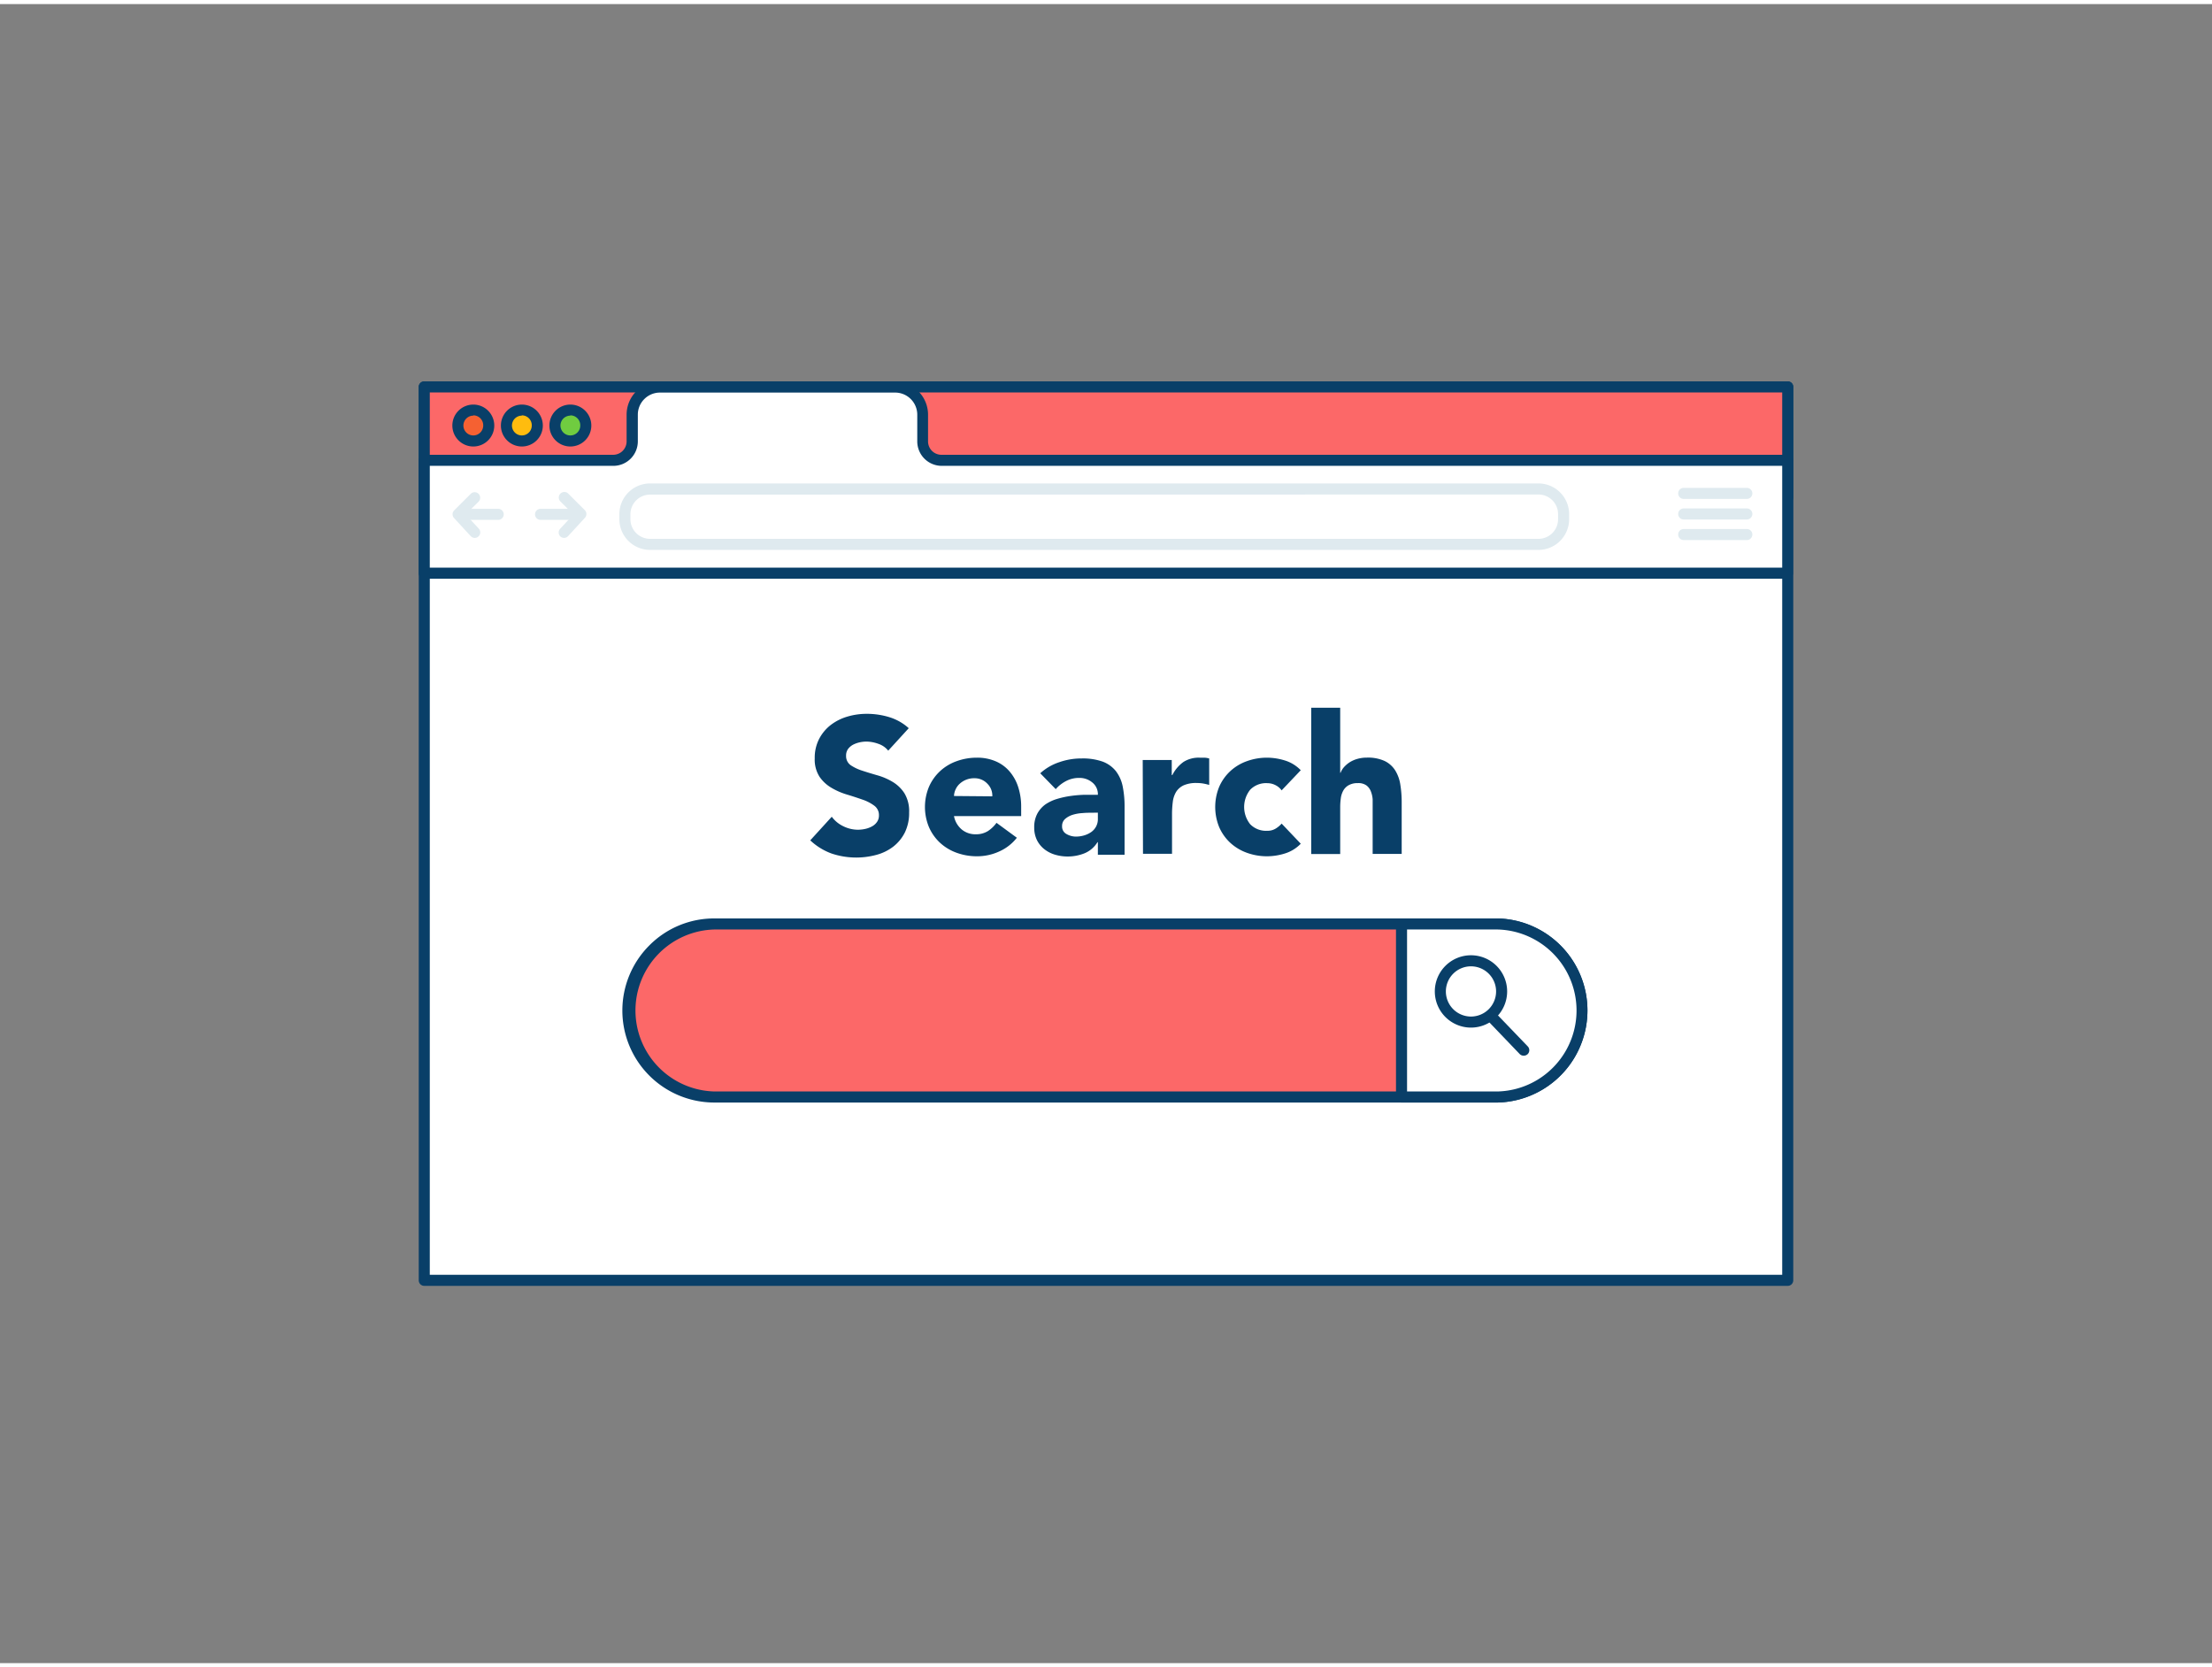 <svg id="_530_search_engine_outline" data-name="#530_search_engine_outline" xmlns="http://www.w3.org/2000/svg" viewBox="0 0 400 300" width="406" height="306" class="illustration styles_illustrationTablet__1DWOa"><rect x="0" y="0" width="400" height="300" fill="#808080" stroke="none"/><rect x="76.72" y="69.22" width="246.56" height="161.55" fill="#fff"></rect><path d="M323.28,231.78H76.72a1,1,0,0,1-1-1V69.22a1,1,0,0,1,1-1H323.28a1,1,0,0,1,1,1V230.78A1,1,0,0,1,323.28,231.78Zm-245.56-2H322.28V70.22H77.72Z" fill="#093f68"></path><rect x="76.72" y="69.22" width="246.56" height="20" fill="#fc6868"></rect><path d="M323.28,90.23H76.72a1,1,0,0,1-1-1v-20a1,1,0,0,1,1-1H323.28a1,1,0,0,1,1,1v20A1,1,0,0,1,323.28,90.23Zm-245.56-2H322.28v-18H77.72Z" fill="#093f68"></path><path d="M166.88,79.08V74.25a5,5,0,0,0-5-5H119.34a5,5,0,0,0-5,5v4.83a3.42,3.42,0,0,1-3.42,3.41H76.72v20.42H323.28V82.49h-153A3.41,3.41,0,0,1,166.88,79.08Z" fill="#fff"></path><path d="M323.28,103.91H76.72a1,1,0,0,1-1-1V82.5a1,1,0,0,1,1-1h34.17a2.43,2.43,0,0,0,2.42-2.42V74.25a6,6,0,0,1,6-6h42.51a6,6,0,0,1,6,6v4.83a2.42,2.42,0,0,0,2.41,2.42h153a1,1,0,0,1,1,1v20.41A1,1,0,0,1,323.28,103.91Zm-245.56-2H322.28V83.5h-152a4.43,4.43,0,0,1-4.41-4.42V74.25a4,4,0,0,0-4-4H119.34a4,4,0,0,0-4,4v4.83a4.43,4.43,0,0,1-4.42,4.42H77.72Z" fill="#093f68"></path><path d="M103.94,93.27H97.75a1,1,0,0,1,0-2h6.19a1,1,0,0,1,0,2Z" fill="#dfeaef"></path><path d="M102,96.53a1,1,0,0,1-.68-.27,1,1,0,0,1,0-1.41l2.38-2.56-2.36-2.35a1,1,0,0,1,1.42-1.42l3,3a1,1,0,0,1,0,1.39l-3,3.26A1,1,0,0,1,102,96.53Z" fill="#dfeaef"></path><path d="M278.2,98.7H117.55A5.56,5.56,0,0,1,112,93.15v-.92a5.56,5.56,0,0,1,5.55-5.55H278.2a5.56,5.56,0,0,1,5.55,5.55v.92A5.56,5.56,0,0,1,278.2,98.7Zm-160.65-10A3.56,3.56,0,0,0,114,92.23v.92a3.56,3.56,0,0,0,3.55,3.55H278.2a3.55,3.55,0,0,0,3.55-3.55v-.92a3.55,3.55,0,0,0-3.55-3.55Z" fill="#dfeaef"></path><circle cx="94.37" cy="76.16" r="2.79" fill="#ffbc0e"></circle><path d="M94.37,80a3.79,3.79,0,1,1,3.79-3.79A3.79,3.79,0,0,1,94.37,80Zm0-5.58a1.79,1.79,0,1,0,1.79,1.79A1.79,1.79,0,0,0,94.37,74.37Z" fill="#093f68"></path><circle cx="103.14" cy="76.16" r="2.79" fill="#70cc40"></circle><path d="M103.14,80a3.79,3.79,0,1,1,3.79-3.79A3.79,3.79,0,0,1,103.14,80Zm0-5.58a1.79,1.79,0,1,0,1.79,1.79A1.79,1.79,0,0,0,103.14,74.37Z" fill="#093f68"></path><path d="M315.88,89.48H304.47a1,1,0,0,1,0-2h11.41a1,1,0,0,1,0,2Z" fill="#dfeaef"></path><path d="M315.88,93.2H304.47a1,1,0,0,1,0-2h11.41a1,1,0,0,1,0,2Z" fill="#dfeaef"></path><path d="M315.88,96.92H304.47a1,1,0,0,1,0-2h11.41a1,1,0,0,1,0,2Z" fill="#dfeaef"></path><path d="M286.46,182a15.65,15.65,0,0,1-15.64,15.65H129.18a15.65,15.65,0,0,1,0-31.29H270.82A15.64,15.64,0,0,1,286.46,182Z" fill="#fc6868"></path><path d="M270.82,198.63H129.18a16.64,16.64,0,0,1-11.76-28.41,16.5,16.5,0,0,1,11.76-4.88H270.82a16.65,16.65,0,0,1,0,33.29ZM129.18,167.34a14.65,14.65,0,0,0,0,29.29H270.82a14.65,14.65,0,0,0,0-29.29Z" fill="#093f68"></path><path d="M286.46,182a15.65,15.65,0,0,1-15.64,15.65H253.44V166.34h17.38A15.64,15.64,0,0,1,286.46,182Z" fill="#fff"></path><path d="M270.82,198.63H253.44a1,1,0,0,1-1-1V166.34a1,1,0,0,1,1-1h17.38a16.65,16.65,0,0,1,0,33.29Zm-16.38-2h16.38a14.65,14.65,0,0,0,0-29.29H254.44Z" fill="#093f68"></path><path d="M266,185.08a6.54,6.54,0,1,1,6.54-6.54A6.54,6.54,0,0,1,266,185.08ZM266,174a4.54,4.54,0,1,0,4.54,4.54A4.54,4.54,0,0,0,266,174Z" fill="#093f68"></path><path d="M275.52,190.16a1,1,0,0,1-.72-.31l-5.4-5.63a1,1,0,1,1,1.44-1.39l5.41,5.63a1,1,0,0,1,0,1.42A1.05,1.05,0,0,1,275.52,190.16Z" fill="#093f68"></path><path d="M160.62,135a3.86,3.86,0,0,0-1.8-1.24,6.44,6.44,0,0,0-2.15-.4,5.88,5.88,0,0,0-1.23.14,5,5,0,0,0-1.19.43,2.79,2.79,0,0,0-.91.79,2,2,0,0,0-.34,1.19,2,2,0,0,0,.83,1.72,8.21,8.21,0,0,0,2.12,1c.85.28,1.77.56,2.75.84a11.37,11.37,0,0,1,2.74,1.19,6.51,6.51,0,0,1,2.12,2.06,6.28,6.28,0,0,1,.84,3.46,8,8,0,0,1-.77,3.61,7.52,7.52,0,0,1-2.08,2.55,8.7,8.7,0,0,1-3.05,1.5,14,14,0,0,1-8.13-.24,11.24,11.24,0,0,1-3.85-2.38l3.89-4.27a5.55,5.55,0,0,0,2.11,1.73,6,6,0,0,0,2.64.62,6.3,6.3,0,0,0,1.35-.16,4.55,4.55,0,0,0,1.22-.47,2.55,2.55,0,0,0,.88-.81,2,2,0,0,0,.33-1.15,2.08,2.08,0,0,0-.86-1.77,7.72,7.72,0,0,0-2.15-1.1c-.86-.3-1.79-.61-2.8-.91a12.48,12.48,0,0,1-2.79-1.22,6.73,6.73,0,0,1-2.15-2,5.74,5.74,0,0,1-.86-3.32,7.38,7.38,0,0,1,.79-3.5,7.63,7.63,0,0,1,2.09-2.52,9.19,9.19,0,0,1,3-1.52,12.3,12.3,0,0,1,3.53-.51,13.81,13.81,0,0,1,4.06.6,9.26,9.26,0,0,1,3.53,2Z" fill="#093f68"></path><path d="M183.88,150.75a8.33,8.33,0,0,1-3.19,2.48,9.55,9.55,0,0,1-4,.87,10.67,10.67,0,0,1-3.69-.63,8.84,8.84,0,0,1-3-1.8,8.5,8.5,0,0,1-2-2.81,9.5,9.5,0,0,1,0-7.35,8.5,8.5,0,0,1,2-2.81,8.69,8.69,0,0,1,3-1.8,10.67,10.67,0,0,1,3.69-.63,8.37,8.37,0,0,1,3.3.63,6.81,6.81,0,0,1,2.52,1.8,8.13,8.13,0,0,1,1.59,2.81,11.45,11.45,0,0,1,.56,3.67v1.65H172.51a4.18,4.18,0,0,0,1.36,2.39,3.85,3.85,0,0,0,2.59.9,4,4,0,0,0,2.19-.58,5.92,5.92,0,0,0,1.55-1.49Zm-4.44-7.49a3,3,0,0,0-.88-2.27,3.12,3.12,0,0,0-2.34-1,3.82,3.82,0,0,0-2.68,1,3.15,3.15,0,0,0-.73,1,3.22,3.22,0,0,0-.3,1.21Z" fill="#093f68"></path><path d="M198.53,151.55h-.07a5,5,0,0,1-2.32,2,8.14,8.14,0,0,1-3.07.59,8,8,0,0,1-2.29-.33,5.68,5.68,0,0,1-1.94-1,4.84,4.84,0,0,1-1.33-1.64,5.09,5.09,0,0,1-.49-2.27,5.15,5.15,0,0,1,.55-2.49,5,5,0,0,1,1.46-1.68,7.59,7.59,0,0,1,2.12-1,16.41,16.41,0,0,1,2.47-.54,21.91,21.91,0,0,1,2.55-.21l2.36,0a2.69,2.69,0,0,0-1-2.22,3.58,3.58,0,0,0-2.36-.83,5,5,0,0,0-2.36.55,6.39,6.39,0,0,0-1.9,1.48l-2.8-2.87a9.52,9.52,0,0,1,3.43-2,12,12,0,0,1,4.05-.68,10.75,10.75,0,0,1,3.8.57,5.58,5.58,0,0,1,2.38,1.7,6.7,6.7,0,0,1,1.24,2.74,18.29,18.29,0,0,1,.35,3.76v8.64h-4.83Zm-1.29-5.32c-.4,0-.9,0-1.49.06a7.37,7.37,0,0,0-1.71.29,3.82,3.82,0,0,0-1.4.74,1.67,1.67,0,0,0-.58,1.36,1.51,1.51,0,0,0,.8,1.4,3.43,3.43,0,0,0,1.68.46,5.26,5.26,0,0,0,1.49-.21,4.44,4.44,0,0,0,1.28-.6,2.89,2.89,0,0,0,.89-1,2.81,2.81,0,0,0,.33-1.4v-1.12Z" fill="#093f68"></path><path d="M206.64,136.69h5.25v2.72H212a6.48,6.48,0,0,1,2-2.36,5.09,5.09,0,0,1,2.91-.78l.91,0a4.33,4.33,0,0,1,.84.14v4.79a9.82,9.82,0,0,0-1.11-.26,6.9,6.9,0,0,0-1.13-.09,5.55,5.55,0,0,0-2.38.42,3.22,3.22,0,0,0-1.35,1.17,4.56,4.56,0,0,0-.61,1.81,17.87,17.87,0,0,0-.14,2.3v7.1h-5.25Z" fill="#093f68"></path><path d="M231.76,142.18a3,3,0,0,0-1.09-.93,3.23,3.23,0,0,0-1.5-.37,4,4,0,0,0-3.1,1.19,5,5,0,0,0,0,6.23,4,4,0,0,0,3.1,1.19,2.79,2.79,0,0,0,1.5-.39,4.59,4.59,0,0,0,1.09-.91l3.46,3.64a6.73,6.73,0,0,1-2.89,1.77,11,11,0,0,1-3.16.5,10.67,10.67,0,0,1-3.69-.63,8.84,8.84,0,0,1-3-1.8,8.5,8.5,0,0,1-2-2.81,9.62,9.62,0,0,1,0-7.35,8.5,8.5,0,0,1,2-2.81,8.69,8.69,0,0,1,3-1.8,10.67,10.67,0,0,1,3.69-.63,11,11,0,0,1,3.16.5,6.73,6.73,0,0,1,2.89,1.77Z" fill="#093f68"></path><path d="M242.35,127.24V139h.07a3.37,3.37,0,0,1,.6-1,5.07,5.07,0,0,1,1-.87,5.3,5.3,0,0,1,1.4-.63,6.12,6.12,0,0,1,1.75-.24,7.22,7.22,0,0,1,3.22.61,4.66,4.66,0,0,1,1.9,1.69,6.79,6.79,0,0,1,.93,2.56,19.72,19.72,0,0,1,.25,3.18v9.37h-5.25v-8.32c0-.49,0-1,0-1.52a4.73,4.73,0,0,0-.32-1.45,2.45,2.45,0,0,0-.8-1.09,2.5,2.5,0,0,0-1.56-.42,3.26,3.26,0,0,0-1.64.37,2.51,2.51,0,0,0-1,1,3.86,3.86,0,0,0-.44,1.38,11.86,11.86,0,0,0-.11,1.61v8.46h-5.24V127.24Z" fill="#093f68"></path><circle cx="85.6" cy="76.16" r="2.79" fill="#f56132"></circle><path d="M85.6,80a3.79,3.79,0,1,1,3.78-3.79A3.79,3.79,0,0,1,85.6,80Zm0-5.58a1.79,1.79,0,1,0,1.78,1.79A1.79,1.79,0,0,0,85.6,74.37Z" fill="#093f68"></path><path d="M90.09,93.27H83.9a1,1,0,0,1,0-2h6.19a1,1,0,0,1,0,2Z" fill="#dfeaef"></path><path d="M85.85,96.53a1,1,0,0,1-.73-.32l-3-3.26a1,1,0,0,1,0-1.39l3-3a1,1,0,0,1,1.42,1.42L84.2,92.29l2.38,2.56a1,1,0,0,1-.73,1.68Z" fill="#dfeaef"></path></svg>